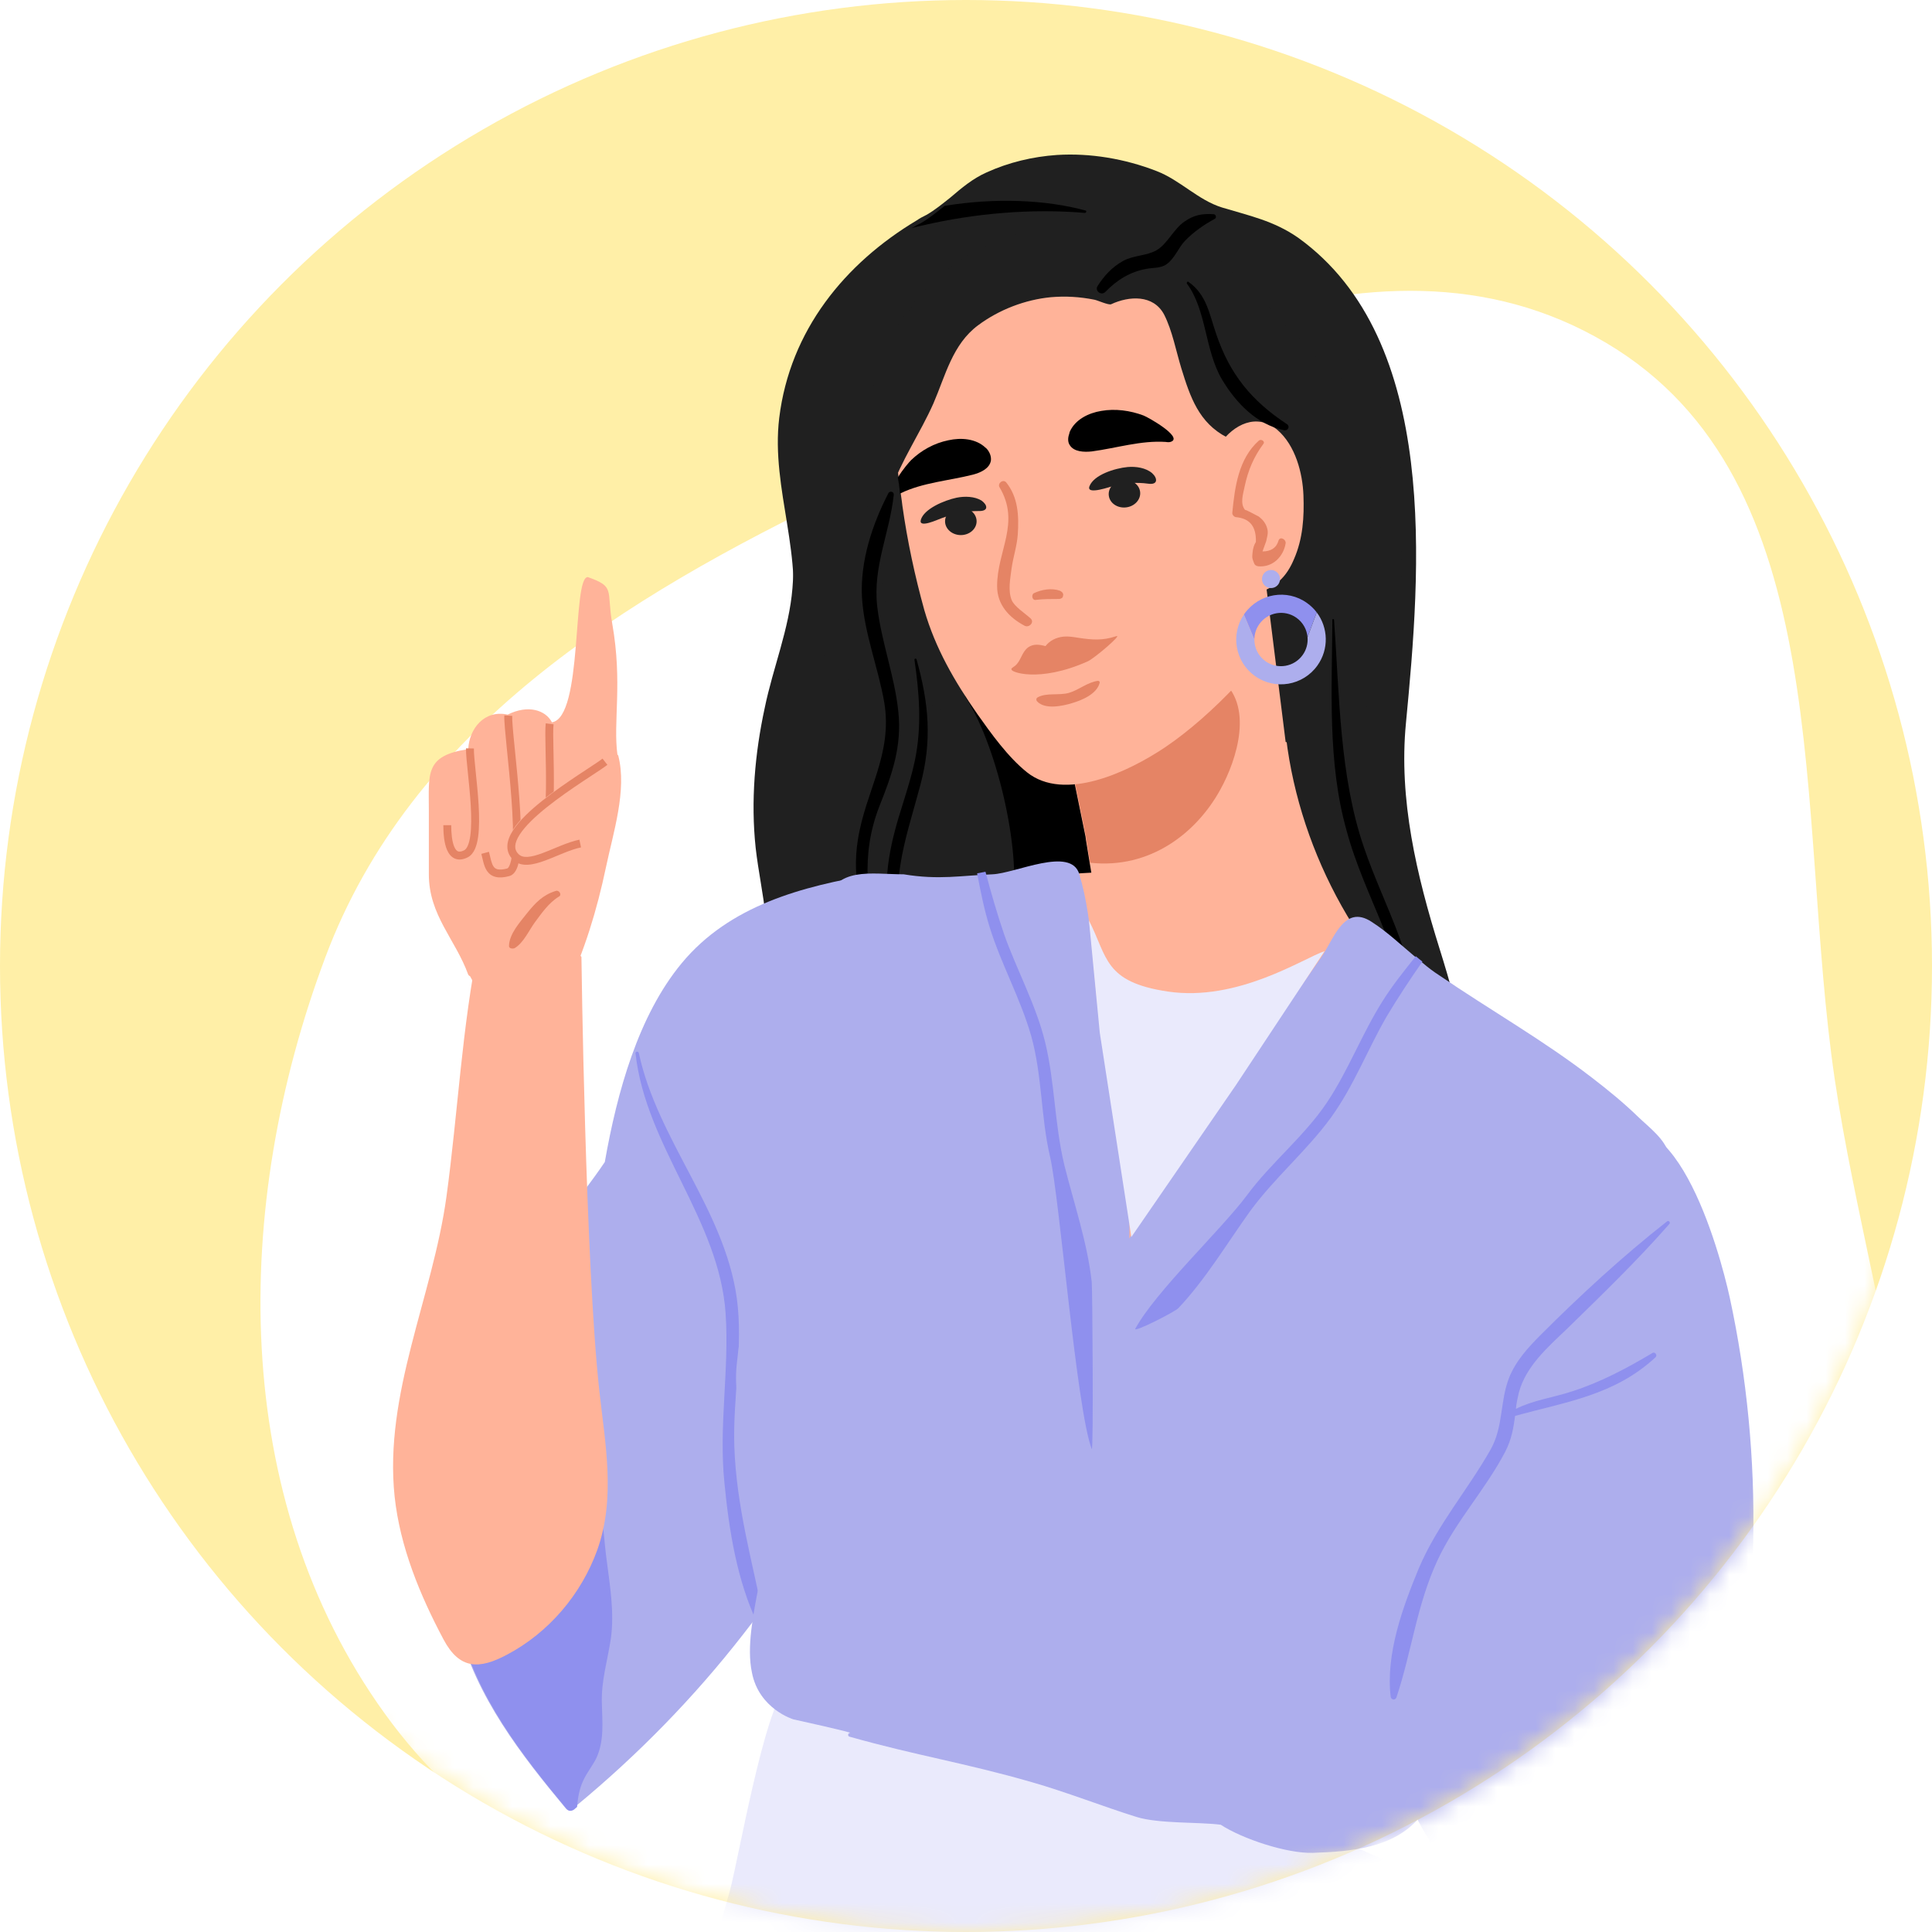 <?xml version="1.0" encoding="UTF-8"?> <svg xmlns="http://www.w3.org/2000/svg" width="100" height="100" viewBox="0 0 100 100" fill="none"> <circle cx="50" cy="50" r="50" fill="#FFEFA7"></circle> <mask id="mask0_8_435" style="mask-type:alpha" maskUnits="userSpaceOnUse" x="0" y="0" width="100" height="100"> <circle cx="50" cy="50" r="50" fill="#D9D9D9"></circle> </mask> <g mask="url(#mask0_8_435)"> <g filter="url(#filter0_f_8_435)"> <path fill-rule="evenodd" clip-rule="evenodd" d="M83.119 17.739C95.175 24.865 92.919 42.018 94.967 55.87C96.952 69.299 103.106 84.096 94.476 94.573C85.605 105.342 69.621 104.626 55.71 103.528C42.161 102.458 27.851 99.716 19.909 88.687C11.863 77.513 12.006 62.438 16.84 49.547C21.269 37.734 32.226 30.965 43.6 25.506C56.334 19.395 70.96 10.551 83.119 17.739Z" fill="white"></path> </g> <path d="M32.459 132.216C33.465 132.387 34.449 132.579 35.412 132.793C38.408 133.414 41.361 134.313 44.142 135.661C45.64 136.388 47.566 137.159 48.165 138.764C48.294 138.785 48.443 138.806 48.572 138.828C55.355 139.876 62.16 141.331 68.943 141.823H68.964C69.456 141.866 69.948 141.888 70.441 141.909C70.676 141.93 70.933 141.93 71.168 141.952C72.751 142.016 74.314 142.016 75.897 141.952C76.132 141.952 76.368 141.93 76.603 141.93C77.502 141.888 78.379 141.802 79.278 141.695C80.861 141.524 82.424 141.246 83.986 140.882C84.071 140.861 84.157 140.839 84.242 140.818C84.349 140.796 84.435 140.775 84.52 140.754C84.606 140.732 83.964 136.881 83.921 136.538C83.836 135.811 83.772 135.062 83.707 134.334C83.6 132.879 83.536 131.424 83.451 129.969C83.279 126.738 83.001 123.507 82.124 120.383C81.011 116.403 80.177 112.38 79.556 108.314C78.486 101.082 73.886 97.059 73.886 97.059C73.886 97.059 71.532 96.139 71.51 96.203C67.21 94.384 63.42 91.7 58.713 91.786C55.803 91.85 55.903 90.031 53.1 89.132C51.153 88.512 45.582 86.474 43.507 86.581C42.073 86.645 41.779 86.145 40.751 87.193C39.532 88.477 38.215 96.288 37.766 97.915C36.418 102.601 35.134 107.287 34.15 112.037C33.229 116.381 32.566 120.789 32.373 125.219C32.288 127.53 32.288 129.883 32.459 132.216Z" fill="#EAEAFC"></path> <path d="M40.269 41.595C39.905 40.204 39.627 38.749 39.734 37.315C39.862 35.689 40.461 34.191 40.846 32.608C41.702 28.906 39.883 25.332 40.333 21.63C40.889 17.094 43.735 13.628 47.458 11.402C47.608 11.295 47.779 11.21 47.95 11.124C48.4 10.867 48.785 10.546 49.191 10.225C49.769 9.733 50.347 9.241 51.075 8.92C52.209 8.406 53.45 8.107 54.712 8.021C56.424 7.914 58.221 8.214 59.869 8.856C61.089 9.327 62.009 10.354 63.25 10.739C64.662 11.167 65.925 11.424 67.187 12.301C74.57 17.608 73.521 29.59 72.772 37.422C72.387 41.381 73.329 45.318 74.505 49.084C75.597 52.572 76.495 55.996 75.468 59.655C75.383 59.933 75.04 59.869 74.976 59.655C74.484 60.874 73.671 61.901 72.408 62.415C71.06 62.95 69.841 62.458 68.514 62.201C66.781 61.88 65.133 62.544 63.4 62.308C61.56 62.073 59.848 61.816 57.986 61.88C56.039 61.966 54.092 61.987 52.123 61.794C49.341 61.516 46.067 61.11 43.799 59.312C41.659 57.622 41.36 54.904 41.531 52.337C41.659 50.475 41.938 48.678 41.659 46.816C41.381 45.04 40.718 43.328 40.269 41.595Z" fill="#202020"></path> <path d="M50.155 31.26C50.176 31.153 50.326 31.153 50.326 31.26C50.39 32.308 50.476 33.336 50.583 34.32C53.386 35.219 55.889 38.15 57.344 40.547C58.008 41.659 59.056 43.307 58.971 44.655C58.885 46.046 57.58 46.945 56.446 47.48C55.504 47.929 53.728 48.55 52.68 48.1C51.417 47.587 51.824 45.447 51.717 44.377C51.481 42.044 50.561 39.926 50.155 37.636C49.77 35.518 49.919 33.421 50.155 31.26Z" fill="black"></path> <path d="M56.487 45.169L56.401 44.655L56.209 43.478L56.187 43.307L55.395 39.434L55.288 38.878L55.181 38.193L55.139 37.85C55.139 37.85 55.545 37.465 55.631 37.722C55.674 37.722 55.952 36.674 55.973 36.545C55.995 36.16 55.866 35.732 55.931 35.368C55.973 35.133 55.973 34.855 56.123 34.641C56.893 33.592 61.045 33.079 62.157 32.651C63.077 32.308 64.96 30.297 65.838 31.11C66.822 32.03 66.437 34.17 66.415 35.347C66.33 41.403 68.941 47.629 73.22 51.909C73.391 52.08 73.156 52.401 72.963 52.251C72.664 52.059 72.386 51.845 72.107 51.631C71.872 56.445 67.25 61.11 64.276 64.512C62.692 66.331 60.574 69.199 58.156 70.012C56.572 70.547 55.588 69.177 54.946 67.872C53.748 65.454 53.47 62.522 53.042 59.891C52.528 56.873 52.079 53.813 51.843 50.732C51.736 49.384 48.184 45.639 48.184 45.639L56.487 45.169Z" fill="#FFB399"></path> <path d="M62.18 34.897C62.159 34.876 62.138 34.876 62.138 34.876C61.988 34.79 62.095 34.641 62.266 34.683C62.394 34.726 62.48 34.769 62.587 34.812L62.801 34.79C63.1 34.748 63.229 34.962 63.122 35.111C64.941 36.459 64.021 39.327 63.165 40.867C61.945 43.093 59.548 44.997 56.424 44.655L56.232 43.478L56.21 43.307L55.419 39.434L55.312 38.706L55.205 38.021C57.344 36.545 60.212 35.325 62.18 34.897Z" fill="#E58465"></path> <path d="M45.96 18.977C46.003 18.892 46.045 18.806 46.11 18.721C46.195 18.592 46.302 18.442 46.409 18.314C47.757 16.624 49.041 14.719 51.095 13.82C53.107 12.943 55.867 12.601 58.028 13.029C63.1 14.056 67.679 19.769 68.556 24.691C69.091 27.665 68.62 29.077 67.037 31.581C65.453 34.106 62.8 36.995 60.297 38.685C58.413 39.947 55.097 41.531 53.15 39.969C52.165 39.177 51.309 37.979 50.582 36.952C49.405 35.261 48.421 33.571 47.843 31.581C47.351 29.805 46.965 28.007 46.709 26.189C46.666 25.803 46.602 25.44 46.559 25.097C46.516 24.798 46.495 24.519 46.452 24.263C46.003 20.839 45.874 19.17 45.96 18.977Z" fill="#FFB399"></path> <path d="M59.426 25.035C58.831 24.953 58.249 25.001 57.682 25.136C57.53 25.169 56.19 25.662 56.394 25.16C56.625 24.575 57.698 24.237 58.367 24.173C58.798 24.136 59.307 24.212 59.633 24.49C59.916 24.744 59.957 25.112 59.426 25.035Z" fill="#202020"></path> <path d="M50.658 26.451C49.993 26.443 49.316 26.608 48.707 26.833C48.56 26.883 47.535 27.366 47.661 26.909C47.824 26.343 48.851 25.904 49.508 25.762C49.932 25.675 50.447 25.691 50.801 25.908C51.112 26.127 51.195 26.465 50.658 26.451Z" fill="#202020"></path> <path d="M52.36 34.598C52.403 34.555 52.467 34.512 52.531 34.47C52.852 34.213 52.873 33.764 53.216 33.507C53.494 33.314 53.794 33.357 54.114 33.443C54.328 33.164 54.649 32.993 55.056 32.95C55.313 32.929 55.57 32.972 55.826 33.014C56.554 33.121 57.067 33.164 57.774 32.929C58.137 32.8 56.639 34.084 56.297 34.234C53.751 35.368 52.253 34.769 52.36 34.641C52.339 34.619 52.339 34.619 52.36 34.598Z" fill="#E58465"></path> <path d="M53.709 36.096C54.158 35.839 54.821 36.01 55.335 35.861C55.848 35.711 56.298 35.304 56.833 35.24C56.897 35.24 56.94 35.304 56.918 35.347C56.769 35.925 55.998 36.246 55.485 36.395C54.992 36.545 54.094 36.738 53.687 36.31C53.623 36.246 53.623 36.139 53.709 36.096Z" fill="#E58465"></path> <path d="M51.739 25.226C51.61 25.033 51.91 24.776 52.081 24.969C52.701 25.739 52.744 26.702 52.68 27.665C52.637 28.264 52.445 28.82 52.359 29.419C52.295 29.933 52.166 30.554 52.359 31.046C52.487 31.388 53.065 31.752 53.343 32.009C53.557 32.201 53.279 32.501 53.044 32.394C52.231 31.966 51.61 31.302 51.61 30.34C51.61 28.499 52.83 27.066 51.739 25.226Z" fill="#E58465"></path> <path d="M53.513 30.704C53.919 30.511 54.433 30.425 54.861 30.575C54.947 30.618 55.032 30.682 55.032 30.789C55.032 30.832 55.011 30.875 55.011 30.896C54.989 30.96 54.882 31.003 54.818 31.003C54.412 31.003 54.026 31.003 53.641 31.046C53.427 31.11 53.363 30.789 53.513 30.704Z" fill="#E58465"></path> <path d="M52.572 12.152C55.61 11.21 59.205 10.782 61.965 12.622C63.335 13.521 64.49 14.741 65.624 15.896C66.908 17.201 68.192 18.464 69.262 19.94C69.562 19.47 69.861 18.956 70.118 18.507C70.182 18.4 70.375 18.464 70.332 18.592C70.032 19.555 69.498 20.518 68.791 21.31C70.824 22.658 72.129 24.627 72.472 27.28C72.729 29.313 72.408 31.367 71.915 33.357C71.594 34.662 71.295 36.395 70.118 37.251C68.107 38.728 66.545 38.407 66.545 38.407L65.517 30.169C65.517 30.169 66.309 24.584 65.603 23.086C64.94 23.129 64.234 23.022 63.506 22.637C62.051 21.888 61.602 20.54 61.152 19.084C60.874 18.186 60.681 17.116 60.254 16.281C59.697 15.233 58.435 15.318 57.515 15.746C57.386 15.81 56.787 15.532 56.637 15.511C55.888 15.361 55.139 15.318 54.391 15.383C53.064 15.511 51.716 16.024 50.624 16.838C49.298 17.822 48.934 19.448 48.313 20.882C47.629 22.422 46.644 23.835 46.088 25.44C45.468 27.28 45.403 29.291 45.81 31.196C45.874 31.517 45.425 31.645 45.318 31.324C44.804 29.826 44.697 28.221 44.954 26.681C43.863 20.582 46.195 14.12 52.572 12.152Z" fill="#202020"></path> <path d="M68.964 32.073C68.964 32.03 69.029 32.03 69.05 32.073C69.328 35.924 69.328 40.161 70.591 43.842C71.661 47.009 73.522 49.94 73.308 53.385C73.287 53.642 72.923 53.642 72.923 53.385C72.838 49.619 70.633 46.516 69.692 42.964C68.708 39.455 68.943 35.689 68.964 32.073Z" fill="black"></path> <path d="M62.458 24.498C62.608 23.963 62.822 23.428 63.143 22.979C63.849 21.973 65.047 21.352 66.117 22.251C67.059 23.064 67.423 24.498 67.466 25.632C67.508 26.745 67.444 27.879 66.973 28.949C66.802 29.355 66.567 29.762 66.203 30.083C63.935 32.073 62.309 28.414 62.244 27.151C62.202 26.317 62.223 25.375 62.458 24.498Z" fill="#FFB399"></path> <path d="M55.332 22.489C55.353 22.446 55.353 22.382 55.375 22.339C55.653 21.718 56.338 21.376 57.001 21.269C57.729 21.141 58.499 21.248 59.184 21.505C59.419 21.59 61.195 22.596 60.639 22.853C60.553 22.895 60.446 22.895 60.339 22.874C59.055 22.788 57.793 23.195 56.509 23.366C56.102 23.409 55.589 23.387 55.375 23.045C55.268 22.895 55.268 22.681 55.332 22.489Z" fill="black"></path> <path d="M46.474 24.714C46.517 24.971 46.56 25.249 46.581 25.549C46.603 25.549 46.603 25.527 46.624 25.527C47.78 24.971 49.106 24.886 50.369 24.565C50.775 24.458 51.225 24.244 51.289 23.837C51.31 23.645 51.246 23.452 51.118 23.281C51.075 23.238 51.053 23.195 51.011 23.174C50.519 22.703 49.748 22.639 49.085 22.789C48.357 22.938 47.694 23.302 47.159 23.816C47.074 23.901 46.731 24.286 46.474 24.714Z" fill="black"></path> <path d="M73.436 75.104C75.02 70.653 77.202 66.524 79.77 62.565C80.562 61.324 81.375 59.976 82.552 59.034C86.596 55.782 89.014 64.812 89.528 67.144C90.426 71.295 90.833 75.554 90.747 79.79C90.704 81.994 90.49 84.177 90.918 86.338C91.325 88.35 92.138 90.233 91.946 92.33C91.774 94.277 90.897 96.096 90.683 98.043C90.469 99.905 90.405 101.338 89.249 102.879C88.479 103.906 87.217 105.382 85.783 106.26C84.627 106.987 83.344 107.287 82.167 106.581C80.947 105.853 80.177 104.334 79.406 103.221C78.08 101.317 76.732 99.412 75.405 97.508C74.913 96.781 74.421 96.031 73.993 95.283C72.495 92.779 71.446 90.126 71.254 87.087C70.975 83.022 72.045 78.934 73.436 75.104Z" fill="#ADAEED"></path> <path d="M75.981 94.063C76.944 93.763 77.971 93.635 78.976 93.592C80.538 93.549 82.849 94.491 84.069 93.228C84.283 93.014 84.891 93.036 84.977 93.228C87.099 97.508 86.658 101.552 85.888 105.425C85.845 105.682 85.802 105.96 85.76 106.26C84.604 106.987 83.32 107.287 82.143 106.581C80.924 105.853 80.153 104.334 79.383 103.221C78.056 101.317 76.708 99.412 75.382 97.508C74.889 96.781 74.397 96.032 73.969 95.283C74.461 94.705 75.21 94.32 75.981 94.063Z" fill="#8F90EE"></path> <path d="M39.134 62.351C38.257 60.596 37.572 58.735 37.615 56.788C37.636 54.712 38.706 52.936 39.348 51.01C40.14 48.592 39.391 46.324 39.113 43.885C38.856 41.467 39.07 39.006 39.584 36.631C40.011 34.555 40.846 32.565 41.017 30.447C41.188 28.264 40.974 26.06 41.103 23.877C41.103 23.813 41.188 23.813 41.188 23.877C41.124 25.996 41.616 28.05 41.766 30.147C41.788 30.468 41.788 30.767 41.766 31.088C41.959 32.629 42.772 34.683 44.034 35.218C45.126 35.689 46.26 35.753 47.33 36.096C47.373 35.882 47.715 35.775 47.865 35.989C47.95 36.138 48.057 36.267 48.143 36.417C48.378 36.524 48.614 36.673 48.849 36.845C49.855 37.615 49.812 35.86 49.855 35.903C51.566 38.364 52.872 43.992 52.401 46.816C51.781 50.561 48.999 53.599 48.464 57.365C48.164 59.419 48.592 61.303 48.913 63.335C49.106 64.512 49.148 65.668 48.678 66.78C48.614 67.572 48.442 68.364 48.121 69.156C47.693 70.183 46.923 70.953 46.388 71.895C45.532 73.392 45.447 75.104 46.046 76.709C46.131 76.966 45.768 77.094 45.639 76.88C44.591 75.297 43.799 73.478 43.585 71.659V71.681C43.05 72.836 41.83 73.842 41.424 74.933C40.932 76.238 41.124 77.672 41.83 78.87C42.002 79.148 41.574 79.341 41.381 79.106C38.877 76.067 38.578 72.472 39.969 68.963C40.44 67.765 40.825 66.674 40.504 65.39C40.247 64.32 39.648 63.357 39.134 62.351Z" fill="#202020"></path> <path d="M44.399 43.5C44.784 40.953 46.218 39.07 45.769 36.353C45.448 34.513 44.72 32.758 44.613 30.875C44.528 29.013 45.148 27.152 45.983 25.526C46.047 25.397 46.282 25.44 46.261 25.611C46.047 27.601 45.169 29.334 45.405 31.389C45.619 33.229 46.304 34.983 46.496 36.824C46.689 38.642 46.175 40.076 45.512 41.745C44.506 44.334 44.934 46.602 45.469 49.234C45.49 49.363 45.298 49.427 45.255 49.299C44.613 47.416 44.078 45.49 44.399 43.5Z" fill="black"></path> <path d="M46.241 43.307C46.562 41.981 47.075 40.697 47.353 39.37C47.717 37.615 47.589 35.904 47.332 34.149C47.332 34.085 47.418 34.063 47.439 34.127C48.081 36.417 48.252 38.343 47.632 40.654C46.883 43.478 45.813 46.132 47.054 48.999C47.097 49.127 46.947 49.213 46.883 49.106C45.62 47.373 45.77 45.276 46.241 43.307Z" fill="black"></path> <path d="M23.472 79.427C23.772 77.587 24.713 76.024 25.526 74.377C27.302 70.782 26.746 66.609 29.057 63.25C29.785 62.201 30.598 61.196 31.304 60.147C31.946 56.509 33.037 52.572 35.284 49.855C37.766 46.859 41.519 45.87 45.242 45.249C45.786 46.221 42.73 64.619 42.388 74.141C42.324 76.024 42.281 77.929 41.575 79.705C40.869 81.502 39.649 83.064 38.472 84.584C35.926 87.858 33.016 90.832 29.806 93.485C29.763 93.528 29.699 93.571 29.656 93.614C29.549 93.699 29.378 93.721 29.293 93.614C26.96 90.811 24.649 87.836 23.729 84.241C23.708 84.177 23.686 84.091 23.686 84.006C23.344 82.529 23.237 80.946 23.472 79.427Z" fill="#ADAEED"></path> <path d="M25.354 81.674C25.932 80.967 26.552 80.304 27.194 79.683C28.05 78.849 29.163 78.186 29.591 77.03C29.591 77.009 29.612 76.987 29.634 76.966C29.612 76.923 29.591 76.902 29.612 76.859C30.169 75.939 30.789 77.009 30.96 77.608C31.238 78.614 31.26 79.769 31.41 80.818C31.581 82.144 31.795 83.428 31.624 84.776C31.452 85.932 31.11 87.002 31.153 88.179C31.174 89.141 31.281 90.083 30.875 90.982C30.682 91.388 30.383 91.731 30.19 92.159C29.976 92.608 29.912 93.057 29.869 93.528C29.826 93.571 29.762 93.614 29.719 93.656C29.612 93.742 29.441 93.763 29.355 93.656C27.023 90.853 24.712 87.879 23.792 84.284C23.77 84.22 23.749 84.134 23.749 84.049C24.091 83.15 24.776 82.38 25.354 81.674Z" fill="#8F90EE"></path> <path d="M26.852 48.612C28.853 47.841 30.095 49.53 30.095 49.53C30.095 49.53 30.292 65.313 31.02 71.979C31.327 74.746 31.876 77.541 30.914 80.228C30.086 82.525 28.405 84.502 26.246 85.644C24.807 86.413 23.791 86.422 22.96 84.864C21.727 82.545 20.707 80.064 20.426 77.465C19.866 72.137 22.392 67.146 23.108 61.942C23.701 57.602 23.908 53.15 24.788 48.852C25.162 47.103 25.952 48.95 26.852 48.612Z" fill="#FFB399"></path> <path d="M65.155 22.807C65.283 22.7 65.497 22.85 65.39 22.979C64.898 23.642 64.599 24.348 64.427 25.161C64.342 25.589 64.171 26.06 64.449 26.402C64.385 26.317 65.155 26.745 65.133 26.723C65.369 26.894 65.54 27.108 65.604 27.408C65.647 27.622 65.583 27.793 65.54 28.007C65.476 28.178 65.412 28.371 65.347 28.542C65.797 28.542 66.075 28.349 66.182 27.964C66.268 27.75 66.567 27.922 66.546 28.114C66.439 28.799 65.882 29.377 65.133 29.312C65.005 29.291 64.941 29.248 64.898 29.12C64.791 28.842 64.812 28.863 64.834 28.585C64.855 28.392 64.898 28.221 65.005 28.05C65.026 27.237 64.684 26.83 63.957 26.766C63.871 26.745 63.764 26.638 63.785 26.531C63.914 25.204 64.106 23.749 65.155 22.807Z" fill="#E58465"></path> <path d="M61.517 14.591C62.458 15.254 62.587 16.238 62.95 17.287C63.657 19.384 64.791 20.753 66.609 21.952C66.781 22.059 66.674 22.294 66.481 22.273C65.047 21.973 63.978 20.86 63.25 19.641C62.351 18.121 62.458 16.046 61.431 14.676C61.41 14.612 61.474 14.548 61.517 14.591Z" fill="black"></path> <path d="M56.806 14.812C57.148 14.277 57.554 13.828 58.132 13.507C58.667 13.207 59.352 13.25 59.865 12.95C60.422 12.629 60.743 11.859 61.299 11.474C61.791 11.131 62.219 11.046 62.818 11.088C62.925 11.088 62.989 11.26 62.883 11.324C62.326 11.623 61.77 12.009 61.321 12.479C60.999 12.822 60.785 13.399 60.379 13.678C60.079 13.892 59.694 13.849 59.352 13.913C58.496 14.063 57.811 14.491 57.212 15.111C56.998 15.325 56.656 15.047 56.806 14.812Z" fill="black"></path> <path d="M47.184 11.812C47.377 11.747 47.59 11.705 47.783 11.662C50.458 11.041 53.411 10.784 56.15 11.02C56.235 11.02 56.257 10.892 56.171 10.892C54.117 10.335 51.485 10.228 48.896 10.656C48.489 10.977 48.104 11.298 47.655 11.555C47.505 11.619 47.334 11.726 47.184 11.812Z" fill="black"></path> <path d="M66.06 29.589C65.85 29.439 65.557 29.488 65.407 29.699C65.256 29.91 65.305 30.202 65.515 30.352C65.725 30.502 66.018 30.453 66.168 30.243C66.318 30.032 66.27 29.739 66.06 29.589Z" fill="#ADAEED"></path> <path d="M64.42 31.756C65.174 30.711 66.621 30.468 67.653 31.213C67.848 31.352 68.015 31.515 68.152 31.696L67.678 32.986C67.646 32.596 67.45 32.223 67.107 31.978C66.487 31.536 65.627 31.681 65.184 32.301C65.01 32.545 64.926 32.826 64.927 33.103L64.385 31.809C64.397 31.79 64.408 31.773 64.42 31.756Z" fill="#8F90EE"></path> <path d="M64.926 33.103C64.926 33.534 65.126 33.957 65.503 34.226C66.122 34.668 66.983 34.523 67.426 33.902C67.624 33.625 67.705 33.3 67.678 32.985L68.153 31.696C68.749 32.483 68.794 33.599 68.189 34.447C67.444 35.491 65.996 35.734 64.955 34.991C63.932 34.26 63.683 32.846 64.384 31.808L64.926 33.103Z" fill="#ADAEED"></path> <path d="M32.002 39.114C32.463 40.896 31.734 43.124 31.368 44.873C30.898 47.111 30.254 49.209 29.294 51.261C29.235 51.435 28.95 51.303 29.009 51.13C29.093 50.919 29.157 50.696 29.241 50.485C28.555 51.259 27.322 51.731 26.398 51.768C25.332 51.819 24.721 51.29 24.335 50.537C24.298 50.513 24.261 50.489 24.235 50.446C23.57 48.612 22.197 47.375 22.197 45.255L22.197 41.97C22.197 40.025 21.985 39.114 24.235 38.774C24.285 37.73 25.058 36.723 26.277 36.988C27.337 36.458 28.239 36.754 28.569 37.387C30.189 37.131 29.606 29.869 30.424 29.869C31.867 30.38 31.381 30.53 31.69 32.282C32.232 35.352 31.727 37.373 31.958 39.059C31.977 39.071 31.995 39.083 32.002 39.114Z" fill="#FFB399"></path> <path fill-rule="evenodd" clip-rule="evenodd" d="M23.144 44.005C22.985 43.647 22.947 43.138 22.947 42.711L23.355 42.711C23.355 43.133 23.396 43.566 23.517 43.839C23.577 43.973 23.643 44.038 23.703 44.064C23.758 44.087 23.854 44.097 24.021 44.013C24.084 43.982 24.149 43.913 24.209 43.781C24.268 43.65 24.313 43.473 24.343 43.255C24.403 42.82 24.399 42.264 24.365 41.678C24.332 41.118 24.273 40.542 24.221 40.035C24.218 40.013 24.216 39.991 24.214 39.969C24.161 39.454 24.115 39.001 24.121 38.733L24.529 38.741C24.524 38.978 24.566 39.399 24.62 39.928C24.622 39.95 24.625 39.972 24.627 39.995C24.679 40.501 24.739 41.085 24.773 41.654C24.807 42.247 24.813 42.836 24.748 43.311C24.715 43.549 24.663 43.768 24.581 43.949C24.5 44.129 24.381 44.289 24.204 44.378C23.971 44.495 23.745 44.525 23.544 44.44C23.349 44.357 23.225 44.186 23.144 44.005Z" fill="#E58465"></path> <path fill-rule="evenodd" clip-rule="evenodd" d="M24.966 44.41C24.949 44.335 24.933 44.264 24.914 44.196L25.308 44.089C25.329 44.166 25.347 44.244 25.364 44.318L25.366 44.324C25.382 44.398 25.398 44.466 25.416 44.532C25.453 44.669 25.493 44.775 25.547 44.852C25.596 44.922 25.657 44.97 25.753 44.993C25.855 45.018 26.013 45.017 26.255 44.952C26.276 44.947 26.343 44.905 26.41 44.697C26.472 44.505 26.514 44.23 26.535 43.887C26.579 43.203 26.542 42.3 26.474 41.366C26.412 40.52 26.325 39.657 26.251 38.918C26.243 38.843 26.236 38.768 26.228 38.695C26.189 38.304 26.155 37.954 26.132 37.671C26.109 37.393 26.097 37.166 26.104 37.03L26.512 37.053C26.506 37.157 26.516 37.355 26.539 37.638C26.561 37.916 26.595 38.263 26.635 38.654C26.642 38.727 26.649 38.802 26.657 38.878C26.732 39.615 26.819 40.485 26.881 41.337C26.95 42.274 26.988 43.2 26.943 43.913C26.92 44.268 26.876 44.582 26.799 44.823C26.726 45.047 26.6 45.282 26.361 45.346C26.083 45.421 25.851 45.437 25.657 45.39C25.455 45.342 25.312 45.23 25.212 45.086C25.116 44.949 25.062 44.787 25.022 44.638C25.002 44.565 24.985 44.49 24.968 44.419L24.966 44.41Z" fill="#E58465"></path> <path fill-rule="evenodd" clip-rule="evenodd" d="M26.794 43.605C26.737 43.475 26.688 43.321 26.639 43.155L27.03 43.038C27.079 43.203 27.122 43.336 27.169 43.442C27.215 43.549 27.258 43.612 27.297 43.647C27.331 43.677 27.367 43.694 27.426 43.694C27.492 43.695 27.592 43.675 27.739 43.612C27.794 43.589 27.866 43.52 27.94 43.36C28.012 43.205 28.071 42.992 28.118 42.73C28.211 42.208 28.248 41.533 28.258 40.83C28.267 40.184 28.253 39.523 28.241 38.948C28.24 38.899 28.239 38.851 28.238 38.804C28.225 38.207 28.216 37.698 28.247 37.441L28.652 37.49C28.626 37.711 28.633 38.181 28.646 38.795C28.647 38.843 28.648 38.891 28.649 38.94C28.661 39.514 28.675 40.182 28.666 40.836C28.657 41.544 28.619 42.246 28.52 42.802C28.47 43.079 28.403 43.331 28.311 43.531C28.221 43.727 28.091 43.905 27.899 43.987C27.727 44.061 27.567 44.105 27.42 44.102C27.265 44.1 27.133 44.048 27.024 43.95C26.922 43.859 26.851 43.735 26.794 43.605Z" fill="#E58465"></path> <path d="M26.345 48.95C26.37 48.323 26.91 47.739 27.279 47.268C27.715 46.724 28.107 46.315 28.767 46.114C28.934 46.051 29.106 46.319 28.927 46.41C28.404 46.725 28.038 47.267 27.691 47.73C27.377 48.157 27.099 48.808 26.631 49.079C26.527 49.118 26.33 49.098 26.345 48.95Z" fill="#E58465"></path> <path d="M31.143 39.277C33.026 46.166 27.172 44.864 26.519 44.199C25.17 42.823 30.31 39.933 31.143 39.277Z" fill="#FFB399"></path> <path fill-rule="evenodd" clip-rule="evenodd" d="M29.173 44.155C29.49 44.028 29.793 43.918 30.073 43.861L29.99 43.461C29.673 43.526 29.342 43.647 29.021 43.776C28.9 43.825 28.782 43.874 28.665 43.922C28.467 44.005 28.275 44.084 28.086 44.154C27.788 44.265 27.526 44.34 27.307 44.352C27.094 44.364 26.944 44.316 26.835 44.205C26.706 44.074 26.66 43.934 26.67 43.781C26.68 43.617 26.754 43.423 26.897 43.201C27.183 42.755 27.703 42.262 28.31 41.776C28.913 41.294 29.585 40.832 30.162 40.448C30.321 40.342 30.474 40.242 30.617 40.148C30.984 39.906 31.283 39.709 31.439 39.587L31.186 39.266C31.045 39.377 30.771 39.558 30.414 39.792C30.267 39.889 30.107 39.995 29.936 40.108C29.357 40.494 28.672 40.963 28.055 41.457C27.441 41.948 26.877 42.476 26.553 42.98C26.391 43.232 26.278 43.495 26.262 43.755C26.246 44.026 26.334 44.278 26.543 44.491C26.761 44.712 27.042 44.776 27.33 44.759C27.612 44.743 27.922 44.651 28.228 44.537C28.423 44.465 28.63 44.379 28.834 44.294C28.949 44.247 29.062 44.199 29.173 44.155Z" fill="#E58465"></path> <path d="M37.559 68.007C37.239 63.128 33.43 59.362 32.895 54.526C32.873 54.419 33.044 54.398 33.066 54.505C34.029 58.998 37.495 62.593 38.137 67.194C38.48 69.719 37.923 72.329 38.009 74.876C38.116 78 38.95 80.846 39.55 83.884C39.592 84.077 39.293 84.248 39.207 84.034C38.137 81.787 37.731 79.177 37.495 76.737C37.196 73.784 37.752 70.917 37.559 68.007Z" fill="#8F90EE"></path> <path d="M38.128 70.675C37.893 73.072 39.027 75.019 39.605 77.287C40.268 79.897 38.364 83.942 38.92 86.574C39.284 88.457 41.06 88.992 41.06 88.992C41.06 88.992 44.27 89.698 43.992 89.698C43.885 89.698 43.863 89.869 43.97 89.89C47.458 90.875 49.918 91.239 53.406 92.245C55.139 92.737 57.103 93.507 58.815 94.042C59.97 94.405 62.03 94.298 63.185 94.448C64.298 95.176 66.609 95.946 67.957 95.903C69.904 95.839 72.151 95.668 73.499 94.042C74.74 92.544 74.783 90.383 75.104 88.542C75.554 85.932 76.302 83.364 77.223 80.882C79.191 75.554 82.037 70.632 84.412 65.497C84.947 64.362 85.418 63.207 85.825 62.03C86.06 61.345 86.552 60.447 86.36 59.698C86.188 58.97 85.332 58.328 84.819 57.836C84.049 57.087 83.236 56.424 82.401 55.782C79.876 53.835 77.116 52.273 74.484 50.475C74.184 50.283 73.906 50.069 73.628 49.833C73.521 49.748 73.392 49.641 73.285 49.555C72.537 48.934 71.83 48.25 70.996 47.715C69.562 46.773 69.027 48.635 68.385 49.555L66.267 52.572C64.876 54.584 63.464 56.595 62.073 58.606C60.832 60.383 59.505 62.18 58.457 64.106C58.478 62.886 58.435 61.666 58.307 60.447C58.029 58.093 57.515 55.803 57.044 53.492C56.509 50.796 56.659 47.886 55.867 45.254C55.439 43.778 52.563 45.211 51.365 45.254C49.739 45.318 48.609 45.556 46.772 45.254C45.089 45.254 43.242 44.826 42.75 46.752C41.381 52.123 40.439 57.665 39.412 63.1C38.941 65.604 38.385 68.15 38.128 70.675Z" fill="#ADAEED"></path> <path d="M60.447 51.322C57.131 50.829 57.335 49.536 56.365 47.648L56.926 53.465L58.559 64.027L63.968 56.169L68.561 49.23C67.455 49.604 64.071 51.86 60.447 51.322Z" fill="#EAEAFC"></path> <path d="M60.998 67.704C62.41 66.207 63.502 64.366 64.7 62.697C65.984 60.943 67.632 59.573 68.894 57.84C70.071 56.214 70.777 54.331 71.783 52.597C72.361 51.634 72.981 50.693 73.623 49.773C73.516 49.687 73.388 49.58 73.281 49.495C72.681 50.244 72.082 50.992 71.569 51.806C70.499 53.496 69.793 55.401 68.68 57.069C67.482 58.846 65.791 60.172 64.529 61.884C63.202 63.66 59.813 66.847 58.764 68.773C58.636 69.008 60.827 67.897 60.998 67.704Z" fill="#8F90EE"></path> <path d="M56.508 66.353C56.28 64.307 55.584 62.284 55.087 60.29C54.58 58.176 54.602 56.033 54.098 53.949C53.62 52 52.642 50.243 51.971 48.354C51.611 47.291 51.295 46.208 51.009 45.123C50.874 45.15 50.71 45.178 50.575 45.204C50.758 46.146 50.942 47.087 51.229 48.005C51.825 49.915 52.82 51.685 53.373 53.614C53.951 55.677 53.868 57.824 54.356 59.894C54.852 62.055 55.719 72.952 56.508 74.998C56.605 75.248 56.544 66.608 56.508 66.353Z" fill="#8F90EE"></path> <path d="M73.435 81.181C74.398 78.913 75.96 77.137 77.159 75.019C77.822 73.82 77.629 72.579 78.1 71.338C78.442 70.461 79.084 69.755 79.748 69.091C81.802 67.037 83.984 65.026 86.274 63.228C86.36 63.143 86.488 63.271 86.402 63.357C84.733 65.261 82.915 67.016 81.096 68.792C80.111 69.733 78.977 70.718 78.614 72.087C78.549 72.365 78.485 72.643 78.464 72.922C79.362 72.472 80.368 72.344 81.353 72.023C82.829 71.552 84.198 70.825 85.525 70.033C85.653 69.947 85.803 70.14 85.696 70.247C83.578 72.216 81.074 72.558 78.421 73.285C78.335 73.906 78.25 74.484 77.907 75.147C76.88 77.116 75.34 78.742 74.398 80.775C73.328 83.086 73.072 85.482 72.28 87.857C72.216 88.029 72.002 87.986 71.98 87.815C71.723 85.611 72.601 83.193 73.435 81.181Z" fill="#8F90EE"></path> <path d="M59.013 25.462C59.057 25.854 58.73 26.213 58.282 26.263C57.833 26.314 57.434 26.037 57.39 25.645C57.346 25.252 57.674 24.894 58.122 24.843C58.57 24.793 58.969 25.07 59.013 25.462Z" fill="#202020"></path> <path d="M50.549 26.982C50.549 27.376 50.183 27.696 49.732 27.696C49.282 27.696 48.916 27.376 48.916 26.982C48.916 26.587 49.282 26.267 49.732 26.267C50.183 26.267 50.549 26.587 50.549 26.982Z" fill="#202020"></path> </g> <defs> <filter id="filter0_f_8_435" x="-86.519" y="-84.947" width="285.471" height="289.063" filterUnits="userSpaceOnUse" color-interpolation-filters="sRGB"> <feFlood flood-opacity="0" result="BackgroundImageFix"></feFlood> <feBlend mode="normal" in="SourceGraphic" in2="BackgroundImageFix" result="shape"></feBlend> <feGaussianBlur stdDeviation="50" result="effect1_foregroundBlur_8_435"></feGaussianBlur> </filter> </defs> </svg> 